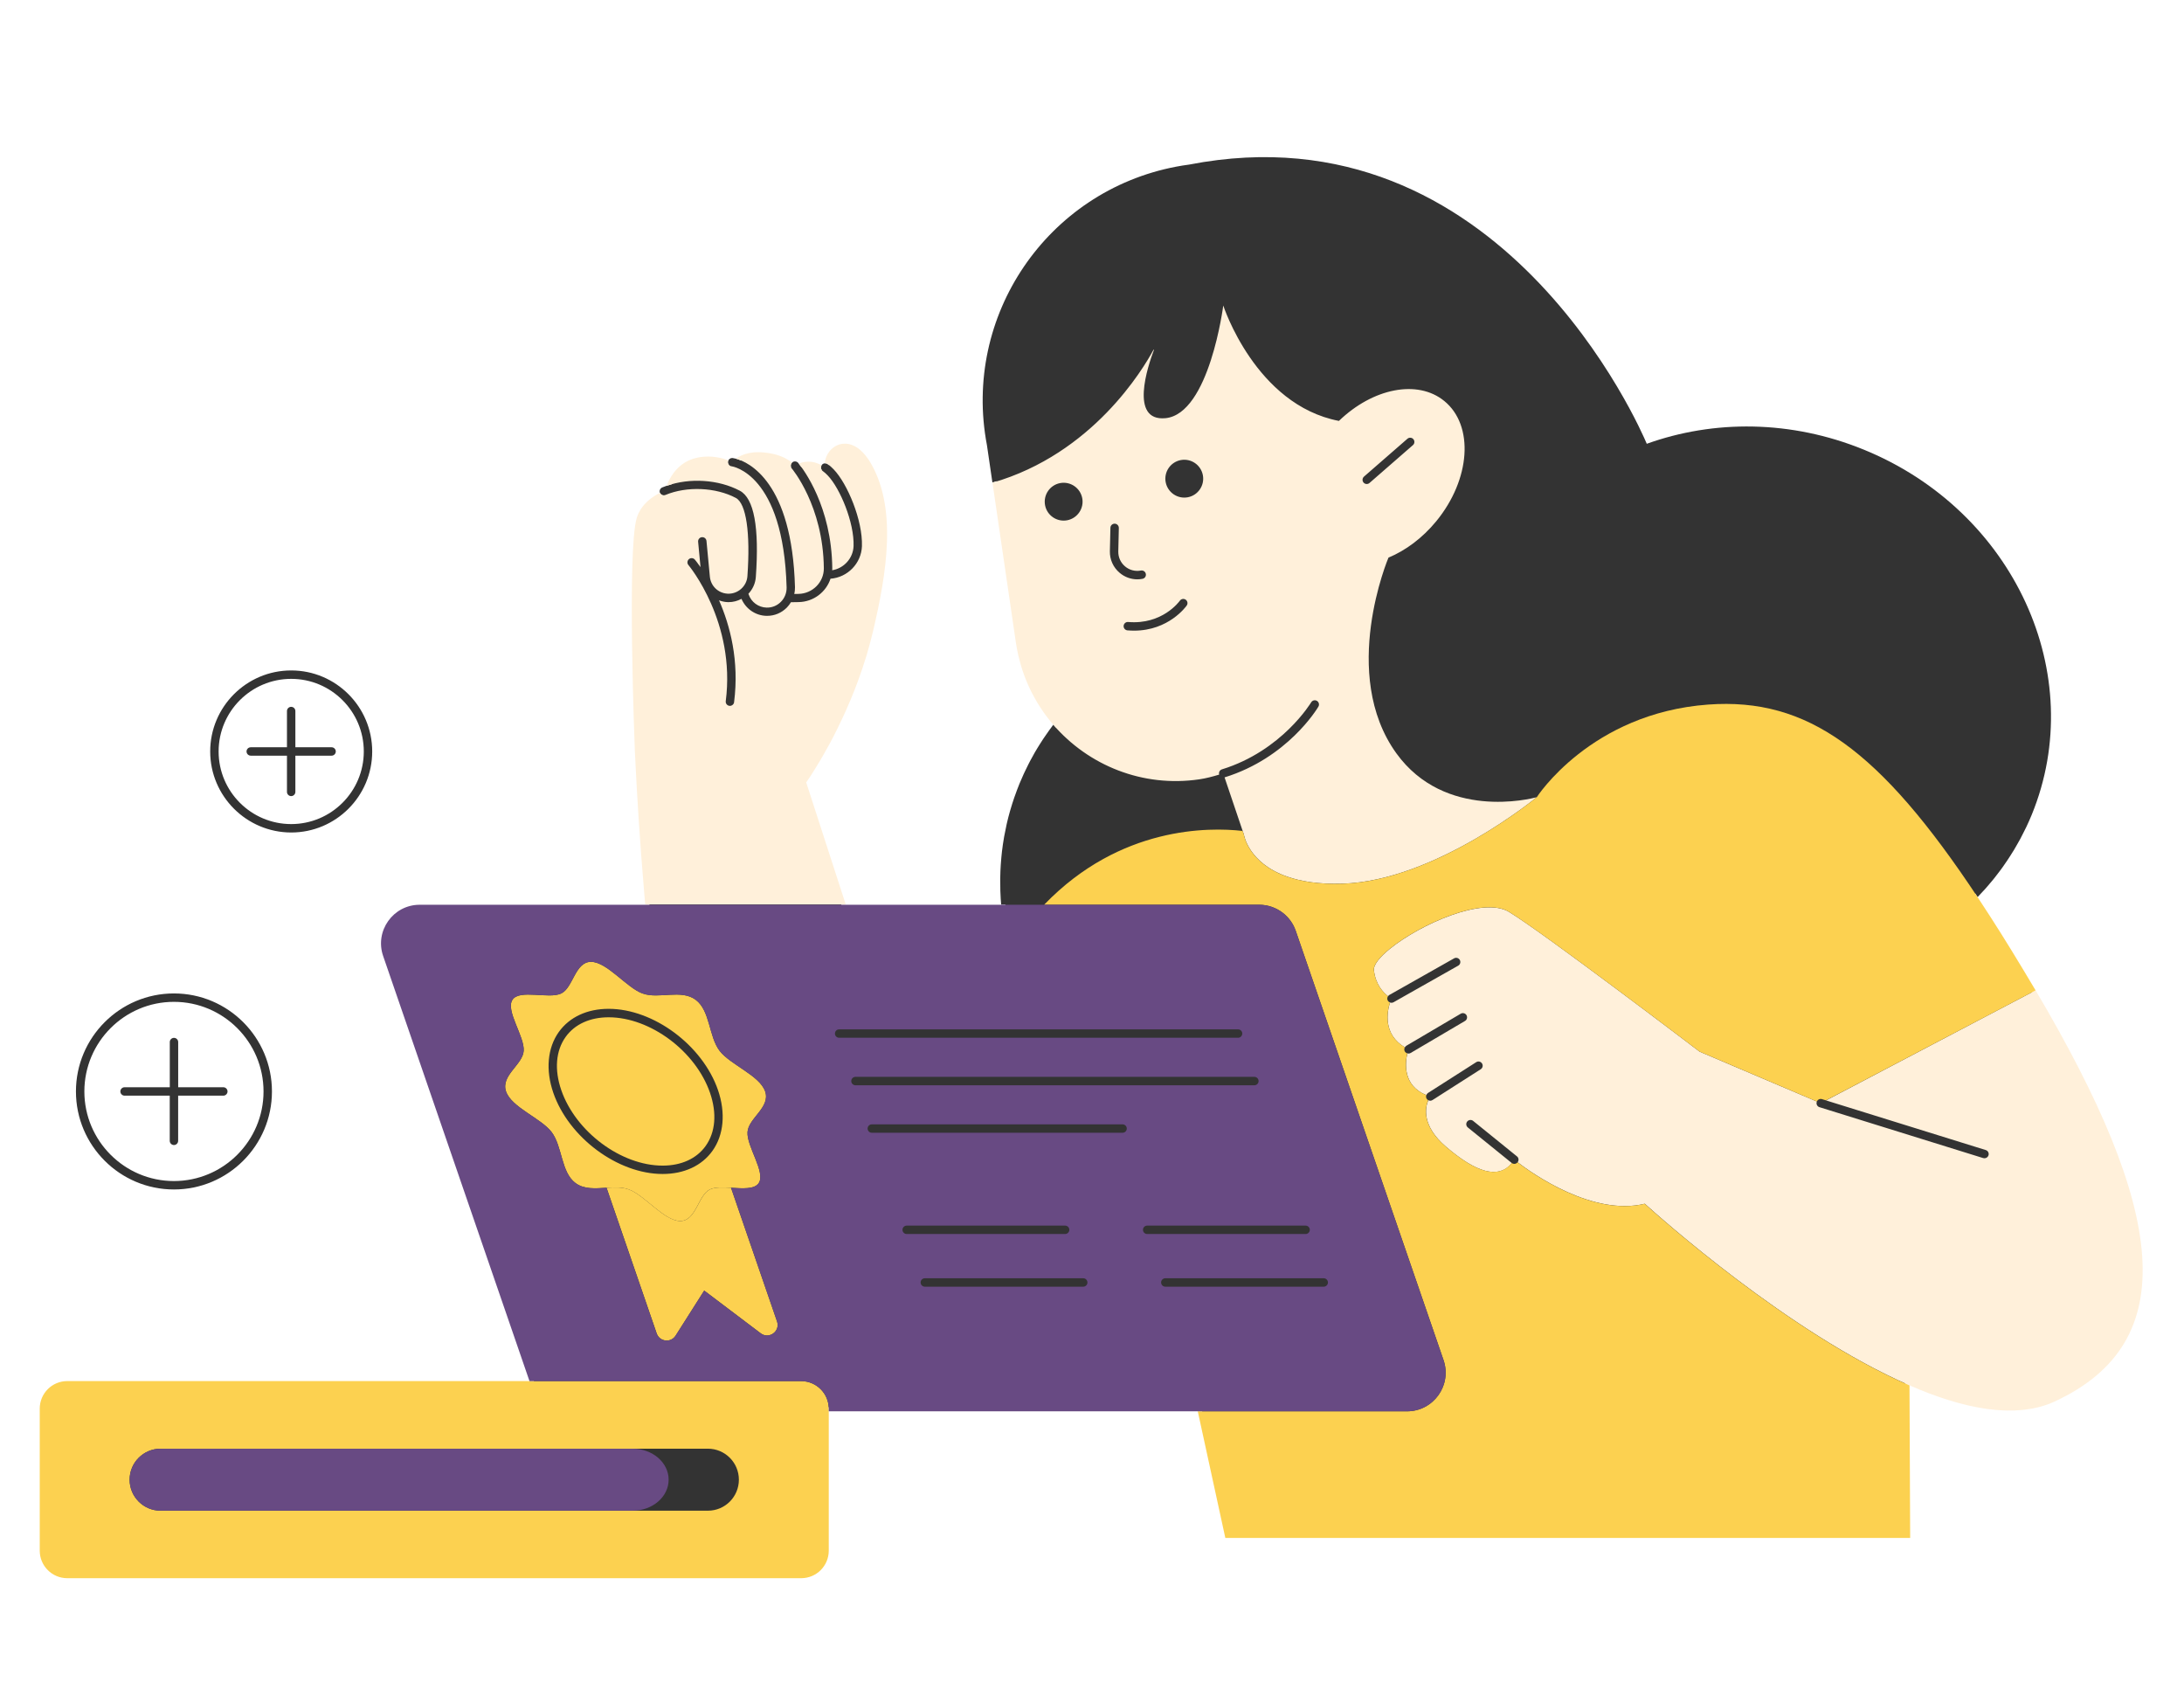 <svg xmlns="http://www.w3.org/2000/svg" xmlns:xlink="http://www.w3.org/1999/xlink" width="800" zoomAndPan="magnify" viewBox="0 0 600 462" height="616" preserveAspectRatio="xMidYMid meet" version="1.0"><defs><clipPath id="9a5ca8c794"><path d="M 10.891 264 L 228 264 L 228 433.562 L 10.891 433.562 Z M 10.891 264 " clip-rule="nonzero"/></clipPath></defs><rect x="-60" width="720" fill="#ffffff" y="-46.2" height="554.4" fill-opacity="1"/><rect x="-60" width="720" fill="#ffffff" y="-46.2" height="554.4" fill-opacity="1"/><path fill="#333333" d="M 585.73 361.25 C 582.648 371.164 575.508 378.582 563.918 383.934 C 560.531 385.492 556.566 386.289 552.133 386.289 C 544.574 386.289 535.457 383.988 525.035 379.473 L 523.406 378.766 L 523.59 421.277 L 337.562 421.277 L 329.996 386.496 L 226.523 386.496 L 226.523 425.934 C 226.523 429.469 223.648 432.348 220.113 432.348 L 18.484 432.348 C 14.949 432.348 12.07 429.469 12.07 425.934 L 12.07 386.926 C 12.07 383.391 14.949 380.512 18.484 380.512 L 147.086 380.512 L 106.355 262.203 C 105.352 259.27 105.801 256.152 107.605 253.633 C 109.406 251.113 112.215 249.668 115.312 249.668 L 178.527 249.668 L 178.41 248.41 C 176.309 224.617 175.602 206.547 175.594 206.375 C 175.57 205.82 173.418 151.293 176.066 142.641 C 177.047 139.426 179.75 137.52 181.855 136.48 L 182.734 136.043 C 182.18 136.215 181.59 135.973 181.336 135.441 C 181.324 135.43 181.312 135.418 181.312 135.406 C 181.07 134.816 181.348 134.133 181.934 133.891 C 182.305 133.73 182.688 133.59 183.078 133.453 C 183.543 133.293 184.027 133.176 184.512 133.035 C 185.539 130.773 187.699 127.641 191.895 126.82 C 192.738 126.66 193.617 126.578 194.484 126.578 C 196.715 126.578 198.527 127.109 199.66 127.559 L 200.445 127.871 C 200.121 127.629 199.926 127.25 199.973 126.82 C 199.984 126.695 200.031 126.59 200.086 126.484 C 200.133 126.395 200.191 126.312 200.25 126.23 C 200.273 126.207 200.297 126.184 200.32 126.16 C 200.375 126.105 200.445 126.047 200.516 126 C 200.574 125.965 200.629 125.93 200.688 125.906 C 200.746 125.883 200.793 125.863 200.852 125.84 C 200.977 125.805 201.117 125.793 201.254 125.805 C 201.336 125.816 201.66 125.863 202.156 125.988 C 202.527 126.094 203 126.242 203.543 126.473 C 204.57 125.895 206.117 125.352 208.336 125.352 C 209.504 125.352 210.777 125.504 212.105 125.805 C 214.59 126.371 216.055 127.281 216.84 127.953 L 217.375 128.402 C 217.152 127.965 217.223 127.422 217.594 127.074 C 217.605 127.062 217.617 127.039 217.641 127.016 C 218.125 126.602 218.852 126.66 219.27 127.133 C 219.293 127.156 219.348 127.227 219.43 127.328 C 219.59 127.523 219.848 127.848 220.156 128.289 C 220.645 128.113 221.301 127.941 222.086 127.941 C 223.117 127.941 224.156 128.23 225.148 128.797 L 225.867 129.199 C 225.496 128.82 225.426 128.242 225.715 127.793 C 225.727 127.77 225.727 127.746 225.75 127.723 C 225.855 127.582 225.992 127.48 226.133 127.398 C 226.145 127.398 226.145 127.398 226.156 127.387 C 226.293 127.316 226.453 127.27 226.605 127.27 C 226.871 127.258 227.137 127.316 227.355 127.48 C 227.484 127.57 227.609 127.688 227.727 127.781 L 227.75 127.328 C 227.875 124.996 229.875 123.02 232.129 123.02 C 234.105 123.02 236.113 124.477 237.777 127.121 C 245.301 139.066 242.688 156.297 238.738 173.133 C 233.352 196.102 221.047 213.551 220.527 214.277 L 220.41 214.438 L 220.25 214.969 L 231.48 249.633 L 276.301 249.633 L 276.195 248.477 L 275.043 248.477 C 274.949 247.402 274.879 246.316 274.844 245.23 C 274.832 245.035 274.82 244.828 274.82 244.629 C 274.789 243.59 274.777 242.539 274.789 241.5 C 274.789 241.27 274.789 241.039 274.801 240.805 C 274.82 239.754 274.855 238.715 274.926 237.664 C 274.938 237.457 274.961 237.246 274.973 237.039 C 275.055 235.953 275.145 234.867 275.273 233.781 C 275.285 233.664 275.309 233.562 275.32 233.445 C 275.445 232.371 275.609 231.309 275.793 230.234 C 275.816 230.105 275.828 229.992 275.852 229.863 C 276.047 228.777 276.266 227.691 276.508 226.605 C 276.555 226.41 276.59 226.223 276.637 226.027 C 276.879 224.965 277.156 223.914 277.457 222.852 C 277.516 222.652 277.57 222.457 277.629 222.262 C 277.941 221.199 278.277 220.125 278.648 219.059 C 278.691 218.91 278.75 218.773 278.809 218.621 C 279.203 217.5 279.617 216.391 280.066 215.281 C 280.438 214.371 280.832 213.48 281.234 212.602 C 281.363 212.312 281.5 212.035 281.641 211.746 C 281.93 211.133 282.23 210.531 282.527 209.934 C 282.691 209.621 282.84 209.32 283.004 209.008 C 283.406 208.246 283.824 207.496 284.25 206.742 C 284.492 206.316 284.746 205.898 285 205.484 C 285.211 205.125 285.43 204.777 285.648 204.434 C 285.949 203.945 286.262 203.473 286.574 203 C 286.723 202.781 286.875 202.559 287.023 202.34 C 287.785 201.219 288.57 200.121 289.383 199.047 C 289.637 199.348 289.914 199.625 290.18 199.914 C 290.223 199.855 290.258 199.801 290.305 199.754 L 290.871 199 L 290.258 198.285 C 284.898 192.07 281.418 184.477 280.219 176.332 L 273.758 132.172 C 273.391 132.285 273.02 132.414 272.637 132.516 L 271.137 122.281 C 264.367 86.785 287.637 52.535 323.133 45.777 C 324.309 45.559 325.488 45.359 326.668 45.211 C 412.426 28.57 450.984 118.512 452.359 121.781 C 452.379 121.84 452.402 121.887 452.402 121.887 L 452.402 121.898 C 470.754 115.301 492.023 115.312 512.117 123.539 C 553.309 140.387 573.922 185.262 558.176 223.773 C 557.711 224.918 557.203 226.039 556.684 227.137 C 556.488 227.566 556.27 227.969 556.059 228.387 C 555.734 229.055 555.402 229.715 555.055 230.359 C 554.777 230.879 554.488 231.391 554.188 231.898 C 553.887 232.418 553.598 232.938 553.297 233.445 C 552.953 234.012 552.594 234.578 552.234 235.133 C 551.969 235.547 551.691 235.977 551.414 236.391 C 551.012 237.004 550.594 237.605 550.168 238.195 C 549.926 238.531 549.68 238.863 549.438 239.188 C 548.965 239.824 548.48 240.461 547.984 241.082 C 547.785 241.336 547.578 241.582 547.383 241.824 C 546.828 242.492 546.273 243.164 545.695 243.809 C 545.559 243.961 545.418 244.109 545.281 244.273 C 544.633 244.988 543.973 245.707 543.305 246.398 C 543.086 246.062 542.863 245.738 542.645 245.418 C 542.586 245.473 542.539 245.531 542.484 245.602 L 541.836 246.27 L 542.344 247.047 C 547.242 254.441 552.43 262.781 558.207 272.547 C 582.867 314.258 591.602 342.43 585.73 361.25 Z M 68.887 207.562 L 78.836 207.562 L 78.836 217.512 C 78.836 218.148 79.355 218.668 79.988 218.668 C 80.625 218.668 81.145 218.148 81.145 217.512 L 81.145 207.562 L 91.094 207.562 C 91.73 207.562 92.25 207.043 92.25 206.41 C 92.25 205.773 91.73 205.254 91.094 205.254 L 81.145 205.254 L 81.145 195.305 C 81.145 194.668 80.625 194.148 79.988 194.148 C 79.355 194.148 78.836 194.668 78.836 195.305 L 78.836 205.254 L 68.887 205.254 C 68.25 205.254 67.73 205.773 67.73 206.41 C 67.73 207.043 68.25 207.562 68.887 207.562 Z M 57.746 206.41 C 57.746 194.137 67.73 184.152 80 184.152 C 92.273 184.152 102.254 194.137 102.254 206.41 C 102.254 218.68 92.273 228.664 80 228.664 C 67.73 228.652 57.746 218.668 57.746 206.41 Z M 60.059 206.41 C 60.059 217.406 69 226.352 80 226.352 C 91 226.352 99.945 217.406 99.945 206.41 C 99.945 195.41 91 186.465 80 186.465 C 69 186.465 60.059 195.41 60.059 206.41 Z M 34.223 300.949 L 46.633 300.949 L 46.633 313.355 C 46.633 313.992 47.152 314.512 47.789 314.512 C 48.422 314.512 48.941 313.992 48.941 313.355 L 48.941 300.949 L 61.352 300.949 C 61.988 300.949 62.508 300.426 62.508 299.793 C 62.508 299.156 61.988 298.637 61.352 298.637 L 48.953 298.637 L 48.953 286.227 C 48.953 285.59 48.434 285.07 47.797 285.07 C 47.164 285.07 46.645 285.59 46.645 286.227 L 46.645 298.637 L 34.223 298.637 C 33.586 298.637 33.066 299.156 33.066 299.793 C 33.066 300.426 33.586 300.949 34.223 300.949 Z M 20.863 299.793 C 20.863 284.945 32.941 272.871 47.789 272.871 C 62.633 272.871 74.711 284.945 74.711 299.793 C 74.711 314.641 62.633 326.715 47.789 326.715 C 32.941 326.715 20.863 314.641 20.863 299.793 Z M 23.176 299.793 C 23.176 313.367 34.223 324.402 47.789 324.402 C 61.363 324.402 72.398 313.355 72.398 299.793 C 72.398 286.227 61.352 275.18 47.789 275.18 C 34.223 275.168 23.176 286.215 23.176 299.793 Z M 23.176 299.793 " fill-opacity="1" fill-rule="nonzero"/><path fill="#fff0da" d="M 564.402 384.984 C 563.789 385.273 563.152 385.516 562.52 385.758 C 562.312 385.84 562.102 385.895 561.895 385.965 C 561.457 386.117 561.004 386.254 560.555 386.383 C 560.312 386.449 560.059 386.508 559.816 386.566 C 559.375 386.672 558.938 386.773 558.496 386.855 C 558.242 386.902 557.988 386.949 557.734 386.992 C 557.262 387.074 556.789 387.133 556.301 387.191 C 556.07 387.215 555.852 387.25 555.621 387.27 C 554.973 387.328 554.316 387.375 553.645 387.41 C 553.586 387.41 553.52 387.422 553.461 387.422 C 552.719 387.445 551.969 387.445 551.207 387.434 C 551.012 387.434 550.801 387.41 550.605 387.41 C 550.039 387.387 549.484 387.363 548.906 387.316 C 548.652 387.293 548.387 387.27 548.133 387.25 C 547.602 387.203 547.07 387.145 546.527 387.074 C 546.262 387.039 545.996 387.004 545.73 386.973 C 545.164 386.891 544.598 386.797 544.02 386.695 C 543.789 386.66 543.559 386.613 543.328 386.578 C 542.586 386.441 541.836 386.289 541.086 386.117 C 541.027 386.105 540.969 386.094 540.898 386.082 C 540.055 385.887 539.203 385.676 538.348 385.445 C 538.219 385.41 538.094 385.375 537.977 385.344 C 537.262 385.145 536.543 384.938 535.828 384.719 C 535.609 384.648 535.379 384.578 535.156 384.512 C 534.523 384.312 533.887 384.105 533.238 383.887 C 532.996 383.805 532.766 383.723 532.523 383.645 C 531.863 383.414 531.207 383.18 530.535 382.926 C 530.34 382.859 530.133 382.777 529.934 382.707 C 529.113 382.395 528.281 382.07 527.461 381.738 C 527.426 381.727 527.395 381.715 527.359 381.691 C 526.434 381.32 525.52 380.93 524.598 380.523 C 491.504 366.148 455.684 334.086 451.871 330.633 C 437.543 334.121 420.941 322.312 416.93 319.238 C 417.324 318.742 417.242 318.023 416.758 317.633 L 404.707 307.879 C 404.211 307.477 403.48 307.559 403.078 308.055 C 402.672 308.551 402.754 309.277 403.25 309.684 L 415.301 319.434 C 415.312 319.445 415.336 319.445 415.348 319.469 C 411.652 323.965 405.562 322.094 397.242 314.965 C 390.531 309.211 391.523 304.254 392.391 302.195 C 392.551 302.289 392.746 302.336 392.934 302.336 C 393.141 302.336 393.359 302.277 393.555 302.148 L 406.797 293.691 C 407.34 293.344 407.492 292.629 407.145 292.098 C 406.797 291.555 406.082 291.402 405.551 291.75 L 392.309 300.207 C 392.09 300.348 391.938 300.566 391.859 300.797 C 385.309 298.164 386.035 291.891 386.637 289.336 C 386.738 289.371 386.844 289.383 386.957 289.383 C 387.156 289.383 387.363 289.336 387.547 289.219 L 402.477 280.426 C 403.031 280.102 403.203 279.398 402.883 278.844 C 402.559 278.289 401.852 278.117 401.297 278.438 L 386.371 287.23 C 386.184 287.348 386.059 287.508 385.953 287.684 C 379.852 284.055 381.078 277.84 381.875 275.355 C 382.004 275.402 382.141 275.434 382.281 275.434 C 382.477 275.434 382.672 275.391 382.844 275.285 L 400.605 265.242 C 401.16 264.934 401.355 264.227 401.043 263.672 C 400.73 263.117 400.027 262.922 399.473 263.234 L 381.715 273.273 C 381.551 273.367 381.426 273.504 381.332 273.645 C 380.051 272.652 377.867 270.422 377.449 266.48 C 377.289 265.023 379.055 262.852 381.91 260.555 C 390.113 253.934 407.41 246.145 414.551 250.465 C 424.176 256.301 466.93 288.863 466.93 288.863 L 499.152 302.566 C 499.141 302.602 499.109 302.633 499.098 302.668 C 498.91 303.281 499.246 303.93 499.859 304.113 L 544.84 318.094 C 544.957 318.129 545.07 318.141 545.188 318.141 C 545.684 318.141 546.133 317.828 546.297 317.332 C 546.48 316.719 546.145 316.074 545.535 315.887 L 501.66 302.254 L 559.227 272.016 C 594.812 332.191 599.988 368.555 564.402 384.984 Z M 422.176 218.98 C 422.176 218.98 394.309 241.961 368.82 242.723 C 362.301 242.922 357.355 242.102 353.59 240.77 C 342.879 237.016 341.734 229.238 341.734 229.238 L 341.387 228.223 L 336.418 213.527 C 353.738 208.164 361.863 194.668 362.199 194.09 C 362.52 193.535 362.336 192.832 361.793 192.508 C 361.238 192.184 360.535 192.371 360.211 192.914 C 360.129 193.039 352.203 206.223 335.703 211.32 C 335.09 211.504 334.754 212.152 334.941 212.762 C 333.172 213.293 331.383 213.781 329.488 214.059 C 313.887 216.355 299.008 210.223 289.402 199.105 C 288.086 197.582 286.875 195.965 285.766 194.254 C 285.742 194.207 285.707 194.172 285.684 194.125 C 284.609 192.449 283.637 190.695 282.785 188.867 C 282.738 188.766 282.691 188.672 282.645 188.566 C 282.285 187.77 281.941 186.961 281.629 186.152 C 281.57 186.016 281.512 185.875 281.465 185.727 C 281.133 184.824 280.82 183.898 280.531 182.965 C 280.496 182.836 280.461 182.711 280.426 182.594 C 280.195 181.797 279.988 180.988 279.789 180.168 C 279.734 179.926 279.676 179.684 279.629 179.43 C 279.422 178.48 279.246 177.535 279.098 176.562 L 272.66 132.586 C 300.195 124.648 314.051 101.367 316.914 96.039 C 316.914 96.039 316.914 96.039 316.926 96.039 C 316.961 96.051 316.996 96.062 317.031 96.074 C 315.367 100.453 310.203 115.797 320.176 114.863 C 332.262 113.695 336.062 83.918 336.062 83.918 C 336.062 83.918 344.879 111.199 367.836 115.613 C 377.102 106.656 389.434 104.105 396.816 110.172 C 405.02 116.906 404.012 131.672 394.574 143.172 C 390.75 147.828 386.141 151.211 381.449 153.164 C 381.426 153.211 367.906 185.125 383.609 206.906 C 396.965 225.379 420.559 219.406 422.098 218.992 C 422.145 218.98 422.176 218.98 422.176 218.98 Z M 297.32 136.828 C 296.777 134.008 294.062 132.16 291.242 132.691 C 288.422 133.234 286.574 135.949 287.105 138.77 C 287.637 141.586 290.363 143.438 293.184 142.906 C 296 142.363 297.852 139.645 297.32 136.828 Z M 307.59 157.336 C 308.965 158.504 310.688 159.129 312.457 159.129 C 312.93 159.129 313.402 159.082 313.875 158.988 C 314.5 158.871 314.918 158.262 314.789 157.637 C 314.676 157.012 314.074 156.598 313.438 156.711 C 311.879 157.012 310.281 156.598 309.07 155.566 C 307.855 154.539 307.188 153.039 307.223 151.453 L 307.371 145.02 C 307.383 144.383 306.875 143.852 306.238 143.84 C 306.227 143.84 306.215 143.84 306.215 143.84 C 305.594 143.84 305.07 144.336 305.059 144.973 L 304.91 151.41 C 304.863 153.695 305.836 155.855 307.59 157.336 Z M 325.742 164.719 C 325.223 164.352 324.508 164.477 324.137 164.996 C 323.941 165.262 319.309 171.629 309.938 170.844 C 309.312 170.785 308.746 171.258 308.688 171.895 C 308.633 172.531 309.105 173.086 309.738 173.145 C 310.352 173.188 310.953 173.223 311.543 173.223 C 321.062 173.223 325.812 166.625 326.02 166.324 C 326.391 165.805 326.262 165.09 325.742 164.719 Z M 330.457 130.508 C 329.914 127.688 327.199 125.84 324.379 126.371 C 321.559 126.914 319.711 129.629 320.242 132.449 C 320.785 135.266 323.5 137.117 326.32 136.586 C 329.141 136.051 330.988 133.324 330.457 130.508 Z M 374.605 132.551 C 374.84 132.816 375.16 132.945 375.473 132.945 C 375.738 132.945 376.016 132.852 376.238 132.656 L 388.172 122.258 C 388.656 121.84 388.703 121.113 388.289 120.629 C 387.871 120.141 387.133 120.098 386.66 120.512 L 374.723 130.91 C 374.238 131.34 374.191 132.066 374.605 132.551 Z M 218.402 161.289 C 218.414 161.91 218.344 162.535 218.215 163.148 L 219.371 163.125 C 223.242 163.055 226.363 159.902 226.328 156.09 C 226.156 138.895 217.594 128.762 217.512 128.656 C 217.105 128.195 217.152 127.504 217.594 127.086 C 217.5 127.004 217.383 126.914 217.27 126.82 C 217.246 126.809 217.234 126.797 217.211 126.773 C 217.105 126.695 216.98 126.613 216.852 126.52 C 216.828 126.508 216.809 126.484 216.785 126.473 C 216.484 126.277 216.125 126.07 215.73 125.863 C 215.688 125.84 215.629 125.816 215.57 125.781 C 215.422 125.711 215.27 125.629 215.098 125.562 C 215.016 125.527 214.934 125.492 214.855 125.457 C 214.703 125.398 214.543 125.328 214.379 125.273 C 214.289 125.238 214.195 125.203 214.102 125.168 C 213.93 125.109 213.734 125.051 213.547 124.984 C 213.457 124.961 213.375 124.926 213.281 124.902 C 212.992 124.82 212.695 124.742 212.383 124.672 C 211.758 124.531 211.168 124.43 210.602 124.359 C 210.43 124.336 210.277 124.324 210.105 124.301 C 209.699 124.254 209.309 124.23 208.926 124.211 C 208.789 124.211 208.637 124.199 208.5 124.199 C 208.016 124.199 207.551 124.211 207.125 124.242 C 207.066 124.242 207.02 124.254 206.961 124.266 C 206.582 124.301 206.223 124.359 205.887 124.43 C 205.773 124.453 205.668 124.477 205.555 124.5 C 205.266 124.566 205 124.637 204.742 124.719 C 204.664 124.742 204.582 124.766 204.512 124.785 C 204.188 124.891 203.891 125.02 203.625 125.133 C 203.602 125.145 203.578 125.156 203.555 125.168 C 203.301 125.285 203.07 125.41 202.859 125.527 C 202.812 125.551 202.781 125.574 202.746 125.598 C 202.539 125.723 202.34 125.852 202.168 125.977 C 205.609 126.926 217.605 132.25 218.402 161.289 Z M 203.254 134.793 C 207.148 136.863 208.625 144.844 207.645 158.504 C 207.516 160.281 206.754 161.879 205.609 163.09 L 205.656 163.23 C 206.363 165.367 208.359 166.844 210.613 166.891 C 212.094 166.926 213.469 166.371 214.52 165.32 C 215.582 164.258 216.137 162.836 216.102 161.332 C 215.246 130.09 201.141 128.102 201 128.078 C 200.363 128.012 199.914 127.434 199.984 126.797 C 199.996 126.672 200.043 126.566 200.098 126.461 C 199.914 126.395 199.707 126.312 199.477 126.23 C 199.453 126.219 199.418 126.207 199.395 126.207 C 199.199 126.141 198.988 126.082 198.77 126.012 C 198.711 125.988 198.645 125.977 198.586 125.953 C 198.32 125.883 198.043 125.816 197.754 125.746 C 197.754 125.746 197.742 125.746 197.742 125.746 C 197.465 125.688 197.152 125.629 196.852 125.586 C 196.762 125.574 196.668 125.562 196.562 125.551 C 196.309 125.516 196.043 125.48 195.777 125.457 C 195.695 125.445 195.605 125.445 195.523 125.434 C 195.176 125.41 194.82 125.398 194.449 125.398 C 194.355 125.398 194.277 125.398 194.184 125.41 C 193.883 125.422 193.582 125.434 193.27 125.457 C 193.156 125.469 193.039 125.48 192.934 125.492 C 192.531 125.539 192.125 125.586 191.699 125.676 C 191.281 125.758 190.902 125.863 190.52 125.977 C 190.418 126.012 190.312 126.047 190.207 126.082 C 189.918 126.184 189.641 126.289 189.375 126.406 C 189.297 126.438 189.203 126.473 189.121 126.52 C 188.789 126.684 188.465 126.855 188.164 127.039 C 188.129 127.062 188.094 127.086 188.047 127.109 C 187.781 127.27 187.527 127.457 187.285 127.641 C 187.215 127.699 187.145 127.758 187.078 127.801 C 186.859 127.977 186.637 128.16 186.441 128.355 C 186.406 128.391 186.359 128.426 186.324 128.461 C 186.082 128.691 185.863 128.922 185.656 129.168 C 185.609 129.211 185.574 129.27 185.527 129.316 C 185.367 129.512 185.219 129.699 185.066 129.895 C 185.02 129.965 184.961 130.031 184.918 130.102 C 184.766 130.309 184.629 130.508 184.5 130.715 C 184.477 130.75 184.453 130.785 184.43 130.828 C 184.293 131.062 184.152 131.281 184.039 131.5 C 183.98 131.594 183.934 131.684 183.887 131.777 C 183.82 131.906 183.762 132.02 183.703 132.148 C 183.656 132.25 183.598 132.355 183.555 132.461 C 183.52 132.539 183.484 132.621 183.449 132.703 C 183.332 132.969 183.219 133.223 183.137 133.453 C 189.469 131.188 197.418 131.695 203.254 134.793 Z M 228.617 156.633 C 231.84 156.109 234.383 153.34 234.496 149.988 C 234.715 143.562 230.789 134.121 227.391 130.586 C 226.941 130.113 226.477 129.699 226.004 129.363 C 225.508 128.992 225.402 128.324 225.727 127.812 C 225.402 127.629 225.09 127.492 224.793 127.363 C 224.746 127.34 224.699 127.328 224.652 127.305 C 224.387 127.203 224.121 127.109 223.867 127.039 C 223.82 127.027 223.773 127.016 223.738 127.004 C 223.461 126.938 223.184 126.891 222.918 126.855 C 222.906 126.855 222.895 126.855 222.883 126.855 C 222.32 126.785 221.785 126.797 221.312 126.855 C 221.277 126.855 221.23 126.867 221.199 126.867 C 221.012 126.891 220.828 126.926 220.656 126.961 C 220.598 126.973 220.551 126.98 220.492 126.992 C 220.332 127.027 220.18 127.074 220.043 127.121 C 219.996 127.133 219.949 127.145 219.914 127.156 C 219.742 127.215 219.578 127.27 219.43 127.34 C 220.711 128.91 228.465 139.102 228.648 156.066 C 228.641 156.25 228.629 156.445 228.617 156.633 Z M 238.273 125.77 C 238.219 125.688 238.16 125.617 238.102 125.539 C 237.988 125.387 237.871 125.227 237.754 125.086 C 237.688 125.008 237.617 124.926 237.547 124.844 C 237.445 124.719 237.34 124.59 237.223 124.477 C 237.156 124.395 237.074 124.324 237.004 124.242 C 236.898 124.141 236.797 124.035 236.691 123.934 C 236.621 123.863 236.543 123.793 236.461 123.723 C 236.355 123.633 236.254 123.539 236.16 123.457 C 236.078 123.402 236.012 123.344 235.93 123.273 C 235.824 123.191 235.723 123.125 235.629 123.055 C 235.547 122.996 235.48 122.949 235.398 122.902 C 235.293 122.836 235.191 122.777 235.098 122.719 C 235.016 122.672 234.949 122.625 234.867 122.59 C 234.762 122.535 234.66 122.488 234.566 122.441 C 234.484 122.406 234.418 122.371 234.336 122.336 C 234.23 122.293 234.129 122.258 234.023 122.223 C 233.953 122.199 233.871 122.164 233.805 122.141 C 233.699 122.105 233.598 122.082 233.492 122.047 C 233.422 122.027 233.352 122.016 233.285 121.992 C 233.18 121.969 233.074 121.957 232.961 121.934 C 232.891 121.922 232.832 121.91 232.766 121.898 C 232.648 121.887 232.543 121.875 232.43 121.875 C 232.371 121.875 232.312 121.863 232.254 121.863 C 232.105 121.863 231.953 121.863 231.816 121.875 C 231.758 121.875 231.688 121.887 231.633 121.887 C 231.516 121.898 231.398 121.91 231.297 121.922 C 231.215 121.934 231.133 121.957 231.066 121.969 C 230.984 121.98 230.914 122.004 230.836 122.016 C 230.754 122.035 230.66 122.059 230.578 122.094 C 230.512 122.117 230.453 122.129 230.383 122.152 C 230.293 122.188 230.211 122.223 230.129 122.258 C 230.07 122.281 230.016 122.301 229.957 122.324 C 229.863 122.359 229.781 122.406 229.703 122.453 C 229.656 122.477 229.598 122.512 229.551 122.535 C 229.461 122.578 229.379 122.637 229.297 122.684 C 229.25 122.707 229.203 122.742 229.172 122.766 C 229.078 122.824 228.996 122.879 228.918 122.949 C 228.883 122.973 228.848 123.008 228.812 123.031 C 228.719 123.102 228.641 123.168 228.559 123.25 C 228.535 123.273 228.5 123.297 228.477 123.32 C 228.383 123.402 228.305 123.48 228.223 123.574 C 228.199 123.598 228.188 123.609 228.164 123.633 C 228.074 123.723 227.992 123.828 227.91 123.922 C 227.898 123.934 227.898 123.945 227.887 123.953 C 227.148 124.891 226.676 126.035 226.617 127.238 C 226.883 127.227 227.148 127.281 227.367 127.445 C 227.945 127.871 228.5 128.367 229.043 128.934 C 232.82 132.863 237.027 142.926 236.797 150.012 C 236.633 154.758 232.832 158.617 228.164 158.953 C 226.953 162.617 223.508 165.309 219.406 165.379 L 217.305 165.414 C 217.305 165.414 217.293 165.414 217.293 165.414 C 216.969 165.957 216.586 166.453 216.148 166.902 C 214.691 168.359 212.785 169.156 210.742 169.156 C 210.684 169.156 210.613 169.156 210.555 169.156 C 207.539 169.086 204.883 167.227 203.703 164.488 C 202.641 165.055 201.438 165.391 200.168 165.391 C 200.02 165.391 199.879 165.391 199.73 165.379 C 198.957 165.332 198.227 165.148 197.535 164.895 C 200.551 171.77 203.137 181.426 201.672 192.879 C 201.602 193.457 201.094 193.883 200.527 193.883 C 200.48 193.883 200.422 193.883 200.375 193.871 C 199.742 193.789 199.301 193.215 199.383 192.578 C 202.18 170.867 189.262 155.359 189.133 155.211 C 188.719 154.727 188.777 153.996 189.262 153.582 C 189.746 153.164 190.473 153.223 190.891 153.707 C 191.004 153.836 191.594 154.551 192.449 155.777 L 191.793 148.809 C 191.734 148.172 192.195 147.605 192.832 147.551 C 193.477 147.492 194.031 147.953 194.09 148.59 L 195.016 158.387 C 195.258 160.953 197.293 162.918 199.867 163.066 C 202.664 163.219 205.137 161.078 205.332 158.273 C 206.188 146.324 205 138.281 202.156 136.77 C 196.633 133.836 188.684 133.5 182.812 135.949 C 182.234 136.191 181.59 135.926 181.324 135.371 C 181.113 135.477 180.918 135.59 180.723 135.695 C 180.527 135.797 180.316 135.914 180.121 136.031 C 179.926 136.145 179.75 136.273 179.566 136.387 C 179.383 136.516 179.184 136.641 179.012 136.77 C 178.84 136.895 178.676 137.023 178.516 137.16 C 178.344 137.301 178.156 137.449 177.996 137.602 C 177.844 137.738 177.707 137.867 177.555 138.016 C 177.395 138.18 177.234 138.352 177.07 138.523 C 176.945 138.664 176.816 138.801 176.699 138.953 C 176.551 139.148 176.402 139.344 176.262 139.543 C 176.156 139.68 176.066 139.82 175.973 139.969 C 175.824 140.199 175.695 140.445 175.582 140.688 C 175.512 140.812 175.441 140.93 175.383 141.066 C 175.211 141.449 175.059 141.84 174.934 142.246 C 172.207 151.188 174.414 206.363 174.414 206.363 C 174.414 206.363 174.414 206.465 174.426 206.629 C 174.426 206.684 174.426 206.742 174.438 206.812 C 174.438 206.859 174.438 206.93 174.449 206.984 C 174.461 207.137 174.461 207.309 174.473 207.508 C 174.473 207.562 174.473 207.621 174.484 207.691 C 174.496 207.828 174.496 207.969 174.504 208.117 C 174.504 208.176 174.504 208.234 174.516 208.293 C 174.539 208.848 174.574 209.504 174.609 210.266 C 174.609 210.324 174.609 210.383 174.621 210.441 C 174.934 216.785 175.66 229.945 177.047 246.051 C 177.059 246.156 177.059 246.25 177.07 246.352 C 177.129 247.047 177.188 247.738 177.254 248.445 L 232.348 248.445 L 221.488 214.914 C 221.488 214.914 221.59 214.762 221.785 214.473 C 221.996 214.172 222.297 213.723 222.688 213.133 C 222.77 213.004 222.852 212.879 222.941 212.738 C 223.254 212.266 223.602 211.711 223.98 211.086 C 224.434 210.371 224.918 209.551 225.449 208.66 C 225.68 208.281 225.91 207.875 226.145 207.461 C 226.676 206.547 227.23 205.555 227.809 204.488 C 227.828 204.445 227.852 204.398 227.887 204.352 C 228.582 203.07 229.309 201.672 230.035 200.191 C 230.059 200.145 230.082 200.109 230.094 200.066 C 230.164 199.926 230.234 199.777 230.301 199.625 C 230.996 198.227 231.688 196.75 232.383 195.199 C 232.453 195.039 232.531 194.863 232.602 194.691 C 233.363 192.98 234.117 191.191 234.844 189.32 C 235.133 188.59 235.41 187.84 235.688 187.09 C 236.52 184.836 237.316 182.492 238.055 180.062 C 238.102 179.891 238.16 179.719 238.207 179.543 C 238.496 178.562 238.773 177.566 239.039 176.562 C 239.328 175.5 239.605 174.426 239.859 173.328 C 243.496 157.797 246.758 139.16 238.75 126.438 C 238.609 126.266 238.438 126.012 238.273 125.77 Z M 238.273 125.77 " fill-opacity="1" fill-rule="nonzero"/><path fill="#fcd150" d="M 524.586 380.535 L 524.77 422.434 L 336.629 422.434 L 329.059 387.652 L 386.531 387.652 C 393.824 387.652 398.941 380.465 396.574 373.578 L 355.969 255.664 C 355.277 253.668 354.027 251.98 352.434 250.742 C 350.609 249.332 348.344 248.512 345.93 248.512 L 286.84 248.512 C 286.898 248.457 286.941 248.398 287 248.352 C 307.777 226.895 332.18 227.195 341.375 228.234 L 341.723 229.25 C 341.723 229.25 342.867 237.039 353.578 240.781 C 357.344 242.102 362.301 242.934 368.809 242.734 C 394.297 241.973 422.164 218.992 422.164 218.992 C 422.164 218.992 422.133 219.004 422.086 219.016 L 422.164 218.992 L 422.176 218.992 C 422.176 218.992 436.945 195.883 469.297 193.523 C 496.555 191.539 516.461 205.922 543.34 246.492 C 543.512 246.758 543.684 247.023 543.859 247.289 C 544.574 248.363 545.289 249.473 546.008 250.582 C 546.273 250.984 546.527 251.391 546.793 251.793 C 547.637 253.102 548.48 254.43 549.336 255.781 C 549.566 256.141 549.785 256.508 550.016 256.867 C 550.781 258.082 551.543 259.316 552.316 260.574 C 552.5 260.875 552.688 261.176 552.871 261.477 C 553.785 262.969 554.707 264.48 555.633 266.02 C 555.852 266.387 556.07 266.758 556.301 267.129 C 557.273 268.734 558.242 270.363 559.227 272.027 L 501.637 302.242 L 500.527 301.895 C 499.949 301.723 499.375 302.023 499.141 302.555 L 466.918 288.852 C 466.918 288.852 424.152 256.289 414.539 250.453 C 407.398 246.121 390.102 253.922 381.898 260.543 C 379.043 262.84 377.277 265.012 377.438 266.469 C 377.867 270.41 380.039 272.641 381.32 273.633 C 381.09 273.98 381.043 274.441 381.262 274.836 C 381.402 275.078 381.621 275.25 381.863 275.344 C 381.066 277.828 379.84 284.043 385.941 287.672 C 385.758 288.02 385.734 288.434 385.941 288.805 C 386.105 289.07 386.348 289.242 386.625 289.324 C 386.012 291.879 385.285 298.152 391.848 300.785 C 391.73 301.109 391.742 301.48 391.938 301.789 C 392.055 301.965 392.203 302.102 392.367 302.184 C 391.5 304.242 390.508 309.199 397.219 314.953 C 405.539 322.094 411.629 323.953 415.324 319.457 C 415.535 319.609 415.766 319.688 415.996 319.688 C 416.332 319.688 416.664 319.539 416.898 319.262 C 416.898 319.262 416.898 319.25 416.91 319.25 C 420.918 322.324 437.523 334.133 451.848 330.645 C 455.664 334.098 491.48 366.16 524.586 380.535 Z M 200.84 326.25 C 198.621 326.125 196.438 326.031 195.039 326.703 C 191.77 328.285 191.27 335.379 186.879 335.379 C 182.488 335.379 177.105 328.285 172.75 326.703 C 170.891 326.031 168.773 326.113 166.637 326.25 L 180.41 366.254 C 181.207 368.555 184.305 368.922 185.609 366.867 L 193.465 354.492 L 208.984 366.219 C 211.273 367.953 214.414 365.664 213.48 362.961 Z M 200.84 326.25 " fill-opacity="1" fill-rule="nonzero"/><g clip-path="url(#9a5ca8c794)"><path fill="#fcd150" d="M 154.191 299.41 C 152.262 293.797 152.691 288.605 155.395 284.816 C 157.879 281.34 162.074 279.422 167.215 279.422 C 178.629 279.422 191.121 288.723 195.062 300.172 C 196.992 305.789 196.562 310.977 193.859 314.766 C 191.375 318.246 187.18 320.164 182.039 320.164 C 170.625 320.164 158.133 310.852 154.191 299.41 Z M 143.875 288.641 C 144.152 284.691 138.836 277.598 140.789 274.613 C 142.742 271.633 150.82 274.512 154.203 272.871 C 157.473 271.285 157.973 264.191 162.363 264.191 C 166.754 264.191 172.137 271.285 176.492 272.871 C 181.012 274.512 187.113 271.633 191.121 274.613 C 195.129 277.598 194.691 284.68 197.695 288.629 C 200.598 292.441 208.707 295.391 210.211 299.781 C 211.723 304.172 205.633 307.105 205.367 310.93 C 205.09 314.883 210.406 321.977 208.453 324.957 C 207.297 326.715 204.027 326.438 200.828 326.25 C 198.609 326.125 196.426 326.031 195.027 326.703 C 191.758 328.285 191.262 335.379 186.867 335.379 C 182.477 335.379 177.094 328.285 172.738 326.703 C 170.879 326.031 168.762 326.113 166.625 326.25 C 163.562 326.438 160.48 326.715 158.109 324.957 C 154.102 321.977 154.539 314.895 151.535 310.941 C 148.637 307.129 140.523 304.184 139.023 299.793 C 137.52 295.402 143.609 292.453 143.875 288.641 Z M 152.008 300.16 C 156.25 312.457 169.711 322.461 182.039 322.461 C 187.945 322.461 192.809 320.199 195.742 316.094 C 198.852 311.738 199.395 305.648 197.246 299.398 C 193.004 287.105 179.543 277.098 167.215 277.098 C 161.309 277.098 156.445 279.363 153.512 283.465 C 150.402 287.832 149.848 293.91 152.008 300.16 Z M 227.68 386.926 L 227.68 425.922 C 227.68 430.105 224.293 433.488 220.113 433.488 L 18.484 433.488 C 14.301 433.488 10.918 430.105 10.918 425.922 L 10.918 386.914 C 10.918 382.73 14.301 379.344 18.484 379.344 L 220.113 379.344 C 224.293 379.367 227.68 382.754 227.68 386.926 Z M 202.988 406.43 C 202.988 401.727 199.176 397.914 194.473 397.914 L 44.125 397.914 C 39.422 397.914 35.609 401.727 35.609 406.43 C 35.609 411.133 39.422 414.945 44.125 414.945 L 194.484 414.945 C 199.188 414.945 202.988 411.133 202.988 406.43 Z M 202.988 406.43 " fill-opacity="1" fill-rule="nonzero"/></g><path fill="#684a83" d="M 396.574 373.578 L 355.969 255.664 C 355.277 253.668 354.027 251.98 352.434 250.742 C 350.609 249.332 348.344 248.512 345.93 248.512 L 115.301 248.512 C 108.008 248.512 102.891 255.699 105.258 262.586 L 145.469 379.367 L 220.113 379.367 C 224.293 379.367 227.68 382.754 227.68 386.938 L 227.68 387.652 L 386.531 387.652 C 393.836 387.652 398.953 380.465 396.574 373.578 Z M 208.973 366.219 L 193.457 354.492 L 185.598 366.867 C 184.293 368.922 181.195 368.555 180.398 366.254 L 166.625 326.25 C 163.562 326.438 160.48 326.715 158.109 324.957 C 154.102 321.977 154.539 314.895 151.535 310.941 C 148.637 307.129 140.523 304.184 139.023 299.793 C 137.508 295.402 143.598 292.465 143.863 288.641 C 144.141 284.691 138.824 277.598 140.777 274.613 C 142.73 271.633 150.809 274.512 154.191 272.871 C 157.461 271.285 157.961 264.191 162.352 264.191 C 166.742 264.191 172.125 271.285 176.48 272.871 C 181 274.512 187.102 271.633 191.109 274.613 C 195.117 277.598 194.68 284.68 197.684 288.629 C 200.586 292.441 208.695 295.391 210.199 299.781 C 211.711 304.172 205.621 307.105 205.355 310.93 C 205.078 314.883 210.395 321.977 208.441 324.957 C 207.285 326.715 204.016 326.438 200.816 326.25 L 213.457 362.961 C 214.402 365.664 211.262 367.941 208.973 366.219 Z M 229.379 283.895 C 229.379 283.258 229.898 282.738 230.535 282.738 L 340.129 282.738 C 340.766 282.738 341.285 283.258 341.285 283.895 C 341.285 284.527 340.766 285.047 340.129 285.047 L 230.535 285.047 C 229.887 285.047 229.379 284.527 229.379 283.895 Z M 233.863 296.938 C 233.863 296.301 234.383 295.781 235.016 295.781 L 344.613 295.781 C 345.246 295.781 345.766 296.301 345.766 296.938 C 345.766 297.574 345.246 298.094 344.613 298.094 L 235.016 298.094 C 234.383 298.094 233.863 297.574 233.863 296.938 Z M 247.934 337.793 C 247.934 337.16 248.453 336.641 249.09 336.641 L 292.617 336.641 C 293.25 336.641 293.773 337.16 293.773 337.793 C 293.773 338.43 293.25 338.949 292.617 338.949 L 249.09 338.949 C 248.453 338.949 247.934 338.43 247.934 337.793 Z M 297.598 353.418 L 254.07 353.418 C 253.434 353.418 252.914 352.898 252.914 352.262 C 252.914 351.625 253.434 351.105 254.07 351.105 L 297.598 351.105 C 298.23 351.105 298.75 351.625 298.75 352.262 C 298.75 352.898 298.23 353.418 297.598 353.418 Z M 308.398 311.137 L 239.512 311.137 C 238.875 311.137 238.355 310.617 238.355 309.984 C 238.355 309.348 238.875 308.828 239.512 308.828 L 308.398 308.828 C 309.035 308.828 309.555 309.348 309.555 309.984 C 309.555 310.617 309.035 311.137 308.398 311.137 Z M 314.004 337.793 C 314.004 337.16 314.523 336.641 315.16 336.641 L 358.684 336.641 C 359.32 336.641 359.84 337.16 359.84 337.793 C 359.84 338.43 359.32 338.949 358.684 338.949 L 315.16 338.949 C 314.523 338.949 314.004 338.43 314.004 337.793 Z M 363.664 353.418 L 320.141 353.418 C 319.504 353.418 318.984 352.898 318.984 352.262 C 318.984 351.625 319.504 351.105 320.141 351.105 L 363.664 351.105 C 364.301 351.105 364.82 351.625 364.82 352.262 C 364.82 352.898 364.301 353.418 363.664 353.418 Z M 183.691 406.43 C 183.691 411.133 179.266 414.945 173.812 414.945 L 44.125 414.945 C 39.422 414.945 35.609 411.133 35.609 406.43 C 35.609 401.727 39.422 397.914 44.125 397.914 L 173.824 397.914 C 179.277 397.926 183.691 401.727 183.691 406.43 Z M 183.691 406.43 " fill-opacity="1" fill-rule="nonzero"/></svg>